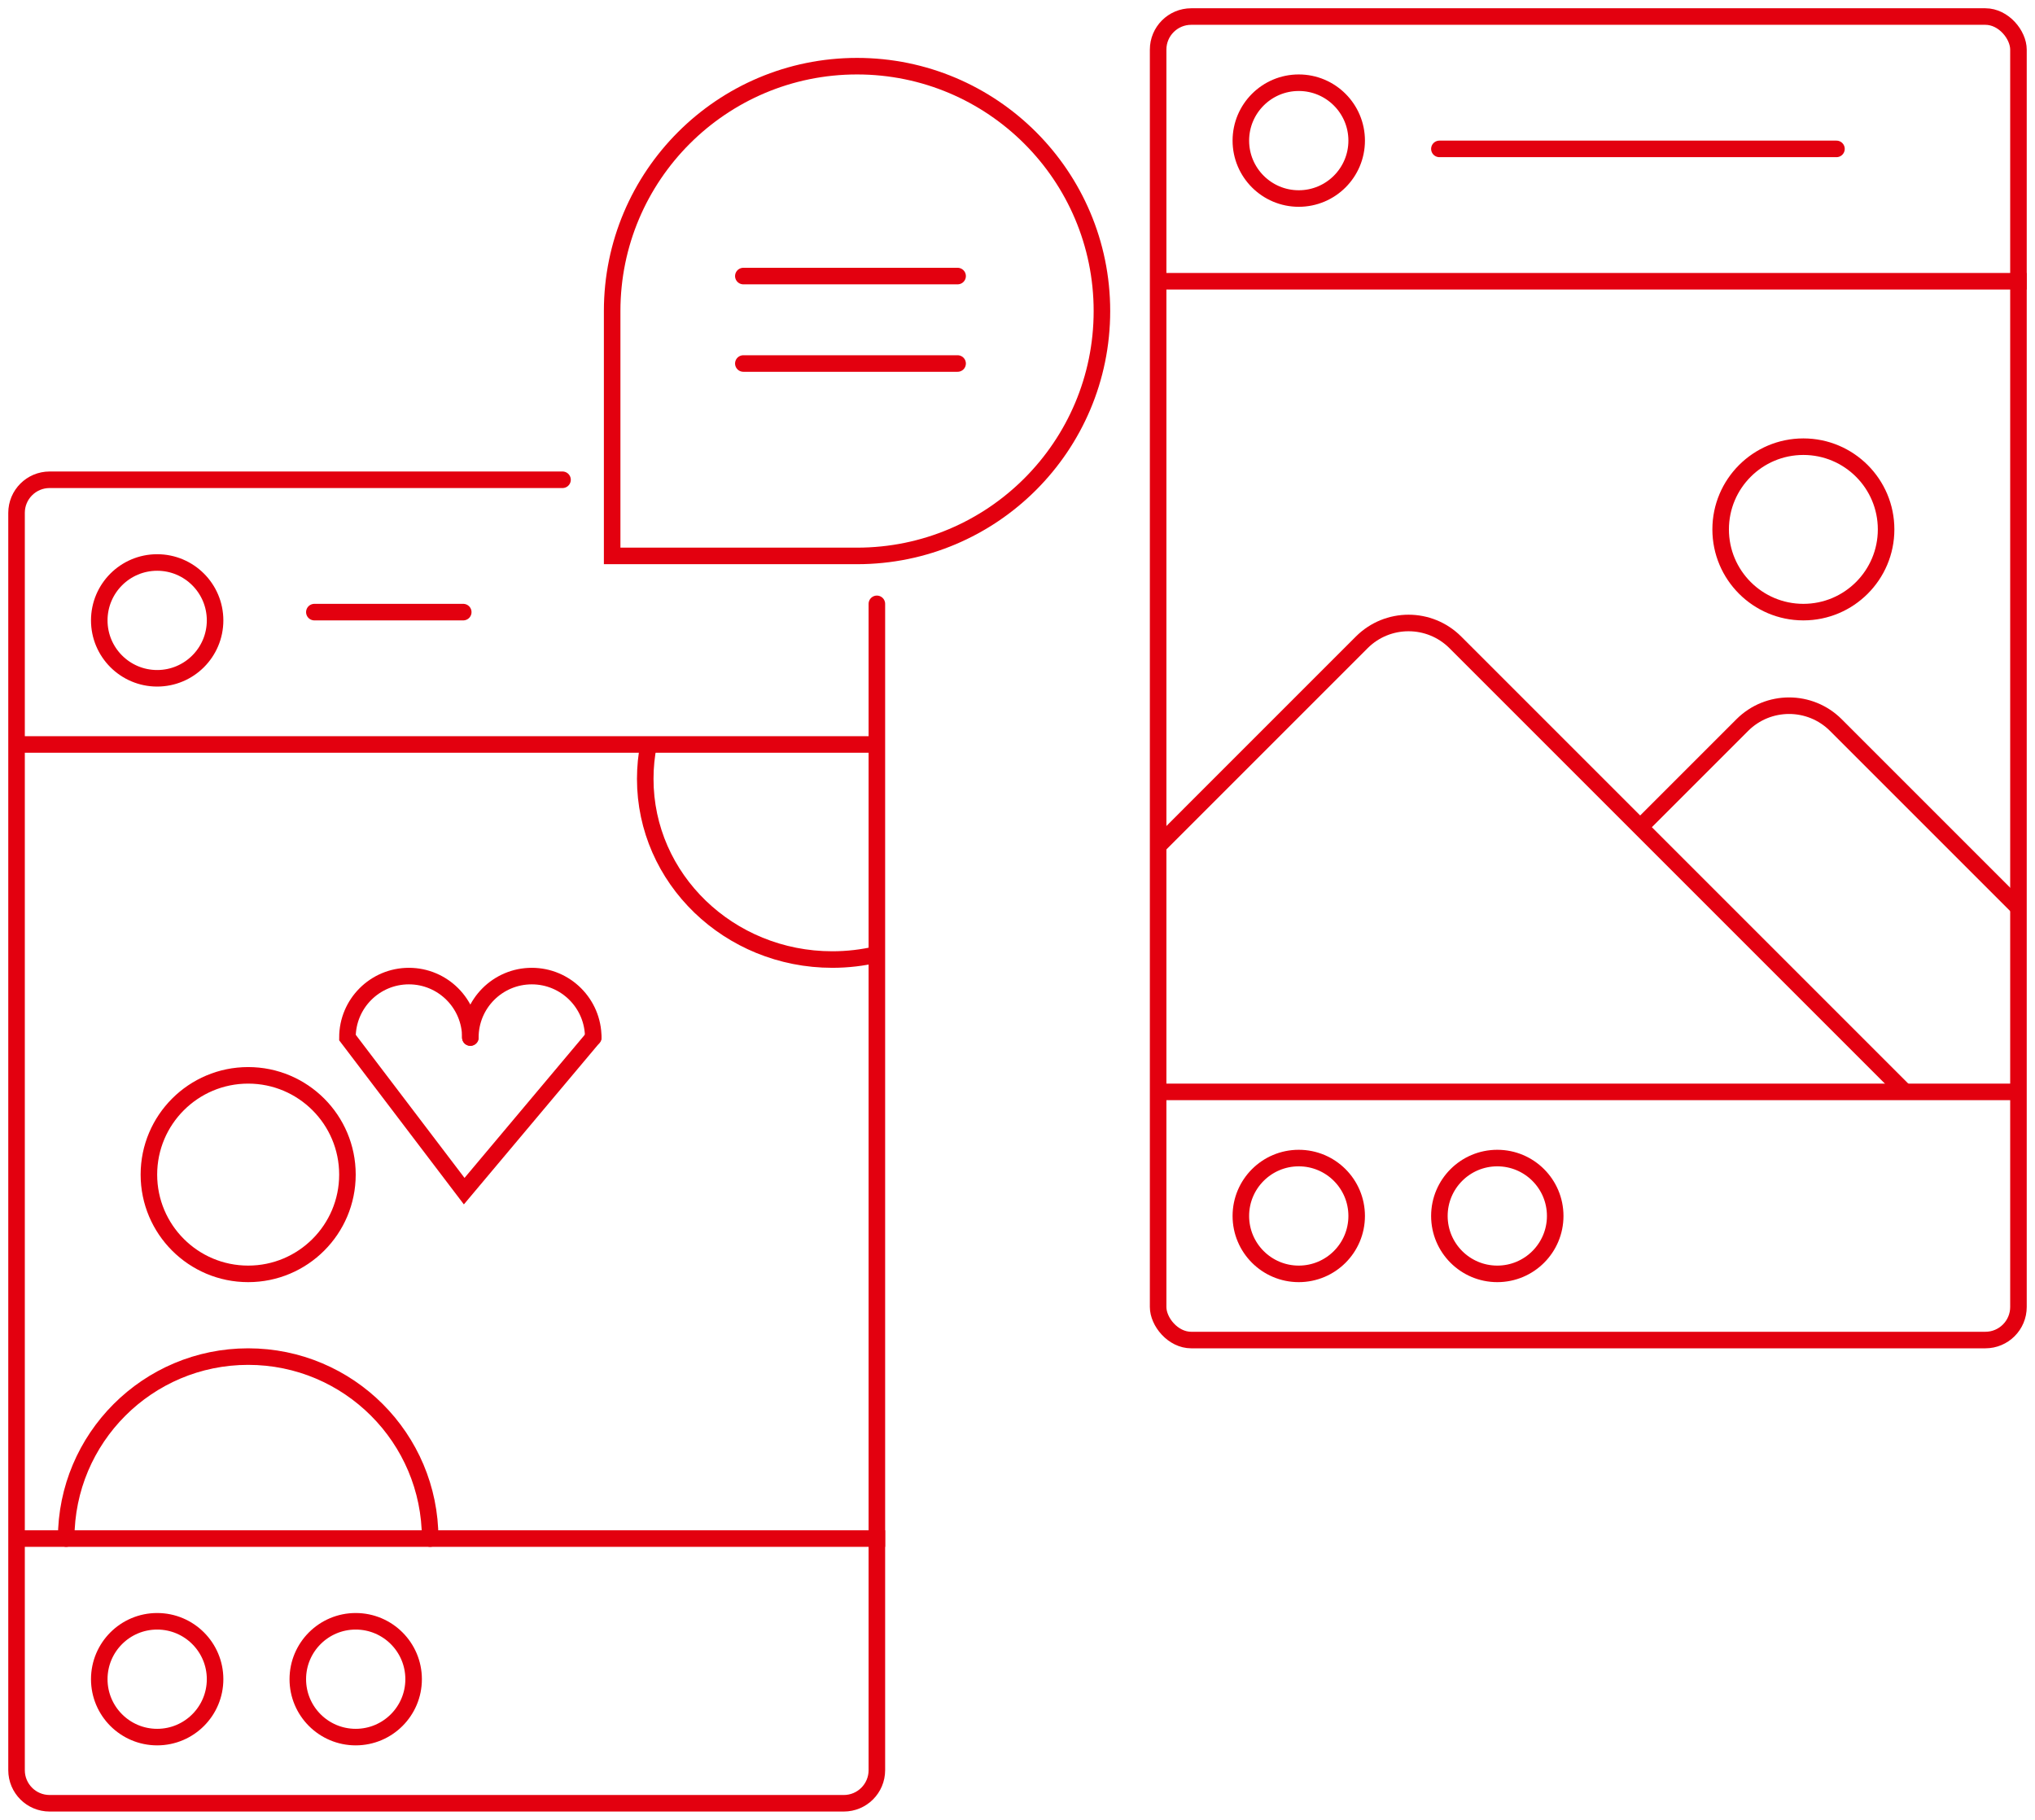 <svg width="123" height="110" viewBox="0 0 123 110" fill="none" xmlns="http://www.w3.org/2000/svg">
<path d="M53 36.5V107C53 108.105 52.105 109 51 109H3C1.895 109 1 108.105 1 107V31C1 29.895 1.895 29 3 29H34" stroke="#E3000F" stroke-linecap="round"/>
<rect x="70" y="1" width="52" height="80" rx="2" stroke="#E3000F"/>
<path d="M70 51.136L82.307 38.828C83.869 37.266 86.402 37.266 87.964 38.828L115.135 66" stroke="#E3000F"/>
<path d="M99.135 50L105.307 43.828C106.869 42.266 109.402 42.266 110.964 43.828L122 54.864" stroke="#E3000F"/>
<path d="M1 93H53.5" stroke="#E3000F"/>
<path d="M1 45L53 45" stroke="#E3000F"/>
<path d="M70 17H122.5" stroke="#E3000F"/>
<path d="M70 66L122 66" stroke="#E3000F"/>
<circle cx="78.5" cy="73.5" r="3.5" stroke="#E3000F"/>
<circle cx="90.5" cy="73.5" r="3.5" stroke="#E3000F"/>
<path d="M87 9H111" stroke="#E3000F" stroke-linecap="round"/>
<circle cx="9.5" cy="101.5" r="3.5" stroke="#E3000F"/>
<circle cx="21.5" cy="101.5" r="3.5" stroke="#E3000F"/>
<circle cx="9.5" cy="37.5" r="3.5" stroke="#E3000F"/>
<circle cx="78.5" cy="8.5" r="3.5" stroke="#E3000F"/>
<path d="M19 37H28" stroke="#E3000F" stroke-linecap="round"/>
<circle cx="109" cy="32" r="5" stroke="#E3000F"/>
<path d="M39.205 45C39.07 45.673 39 46.369 39 47.08C39 53.111 44.063 58 50.308 58C51.236 58 52.137 57.892 53 57.689" stroke="#E3000F"/>
<path d="M28.429 62.714C28.429 60.663 26.766 59 24.714 59C22.663 59 21 60.663 21 62.714L28.057 72L35.857 62.714" stroke="#E3000F" stroke-linecap="round"/>
<path d="M35.857 62.714C35.857 60.663 34.194 59 32.143 59C30.091 59 28.429 60.663 28.429 62.714" stroke="#E3000F" stroke-linecap="round"/>
<circle cx="15" cy="71" r="6" stroke="#E3000F" stroke-linecap="round"/>
<path d="M26 93C26 86.925 21.075 82 15 82C8.925 82 4 86.925 4 93" stroke="#E3000F" stroke-linecap="round"/>
<path d="M66.603 18.801C66.603 26.976 59.976 33.603 51.801 33.603C48.011 33.603 37 33.603 37 33.603C37 33.603 37 23.185 37 18.801C37 10.627 43.627 4 51.801 4C59.976 4 66.603 10.627 66.603 18.801Z" stroke="#E3000F" stroke-linecap="round"/>
<path d="M44.929 16.687H57.88" stroke="#E3000F" stroke-linecap="round"/>
<path d="M44.929 21.973H57.88" stroke="#E3000F" stroke-linecap="round"/>
</svg>
